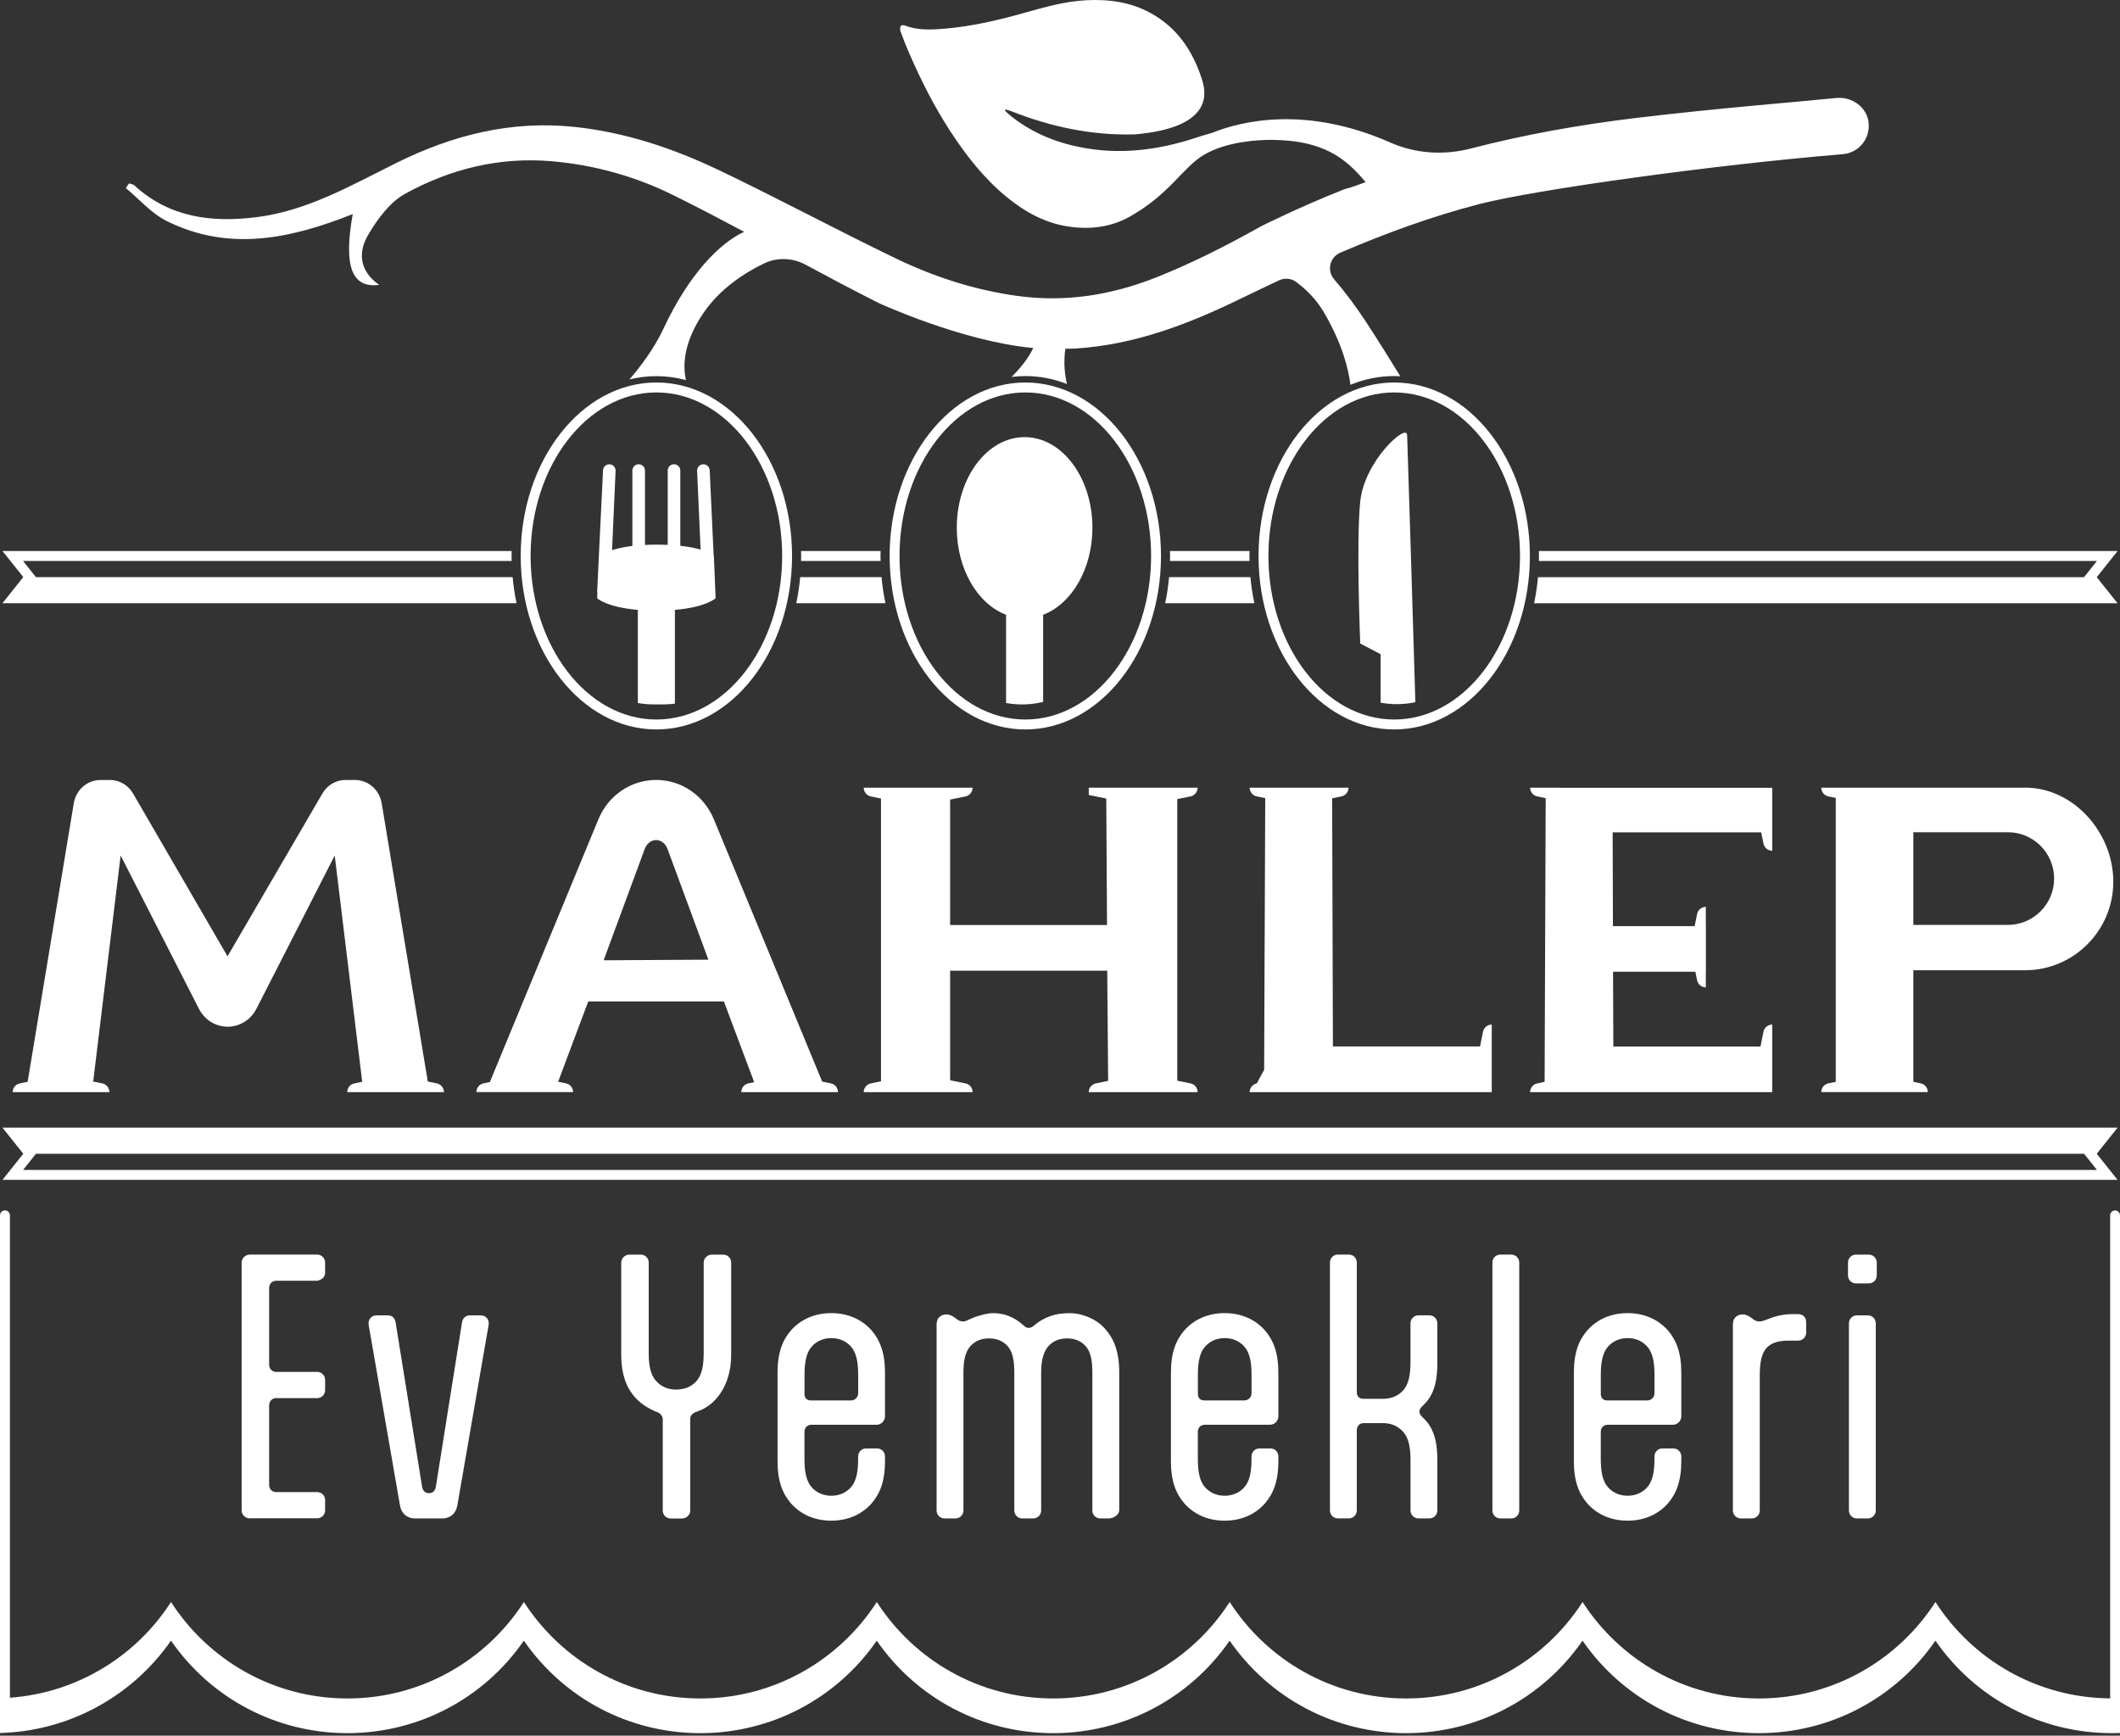 <svg width="193" height="158" viewBox="0 0 193 158" fill="none" xmlns="http://www.w3.org/2000/svg">
<rect x="0" y="0" width="193" height="158" fill="#333333" stroke="none"/>
<path d="M192.774 102.652H0.226L2.119 105.027L0.226 107.402H192.777L190.884 105.027L192.777 102.652H192.774ZM190.9 106.501H2.1L3.276 105.027H189.728L190.904 106.501H190.9Z" fill="white"/>
<path d="M74.849 98.456L65.091 74.83L64.976 74.555C64.076 72.393 62.019 70.998 59.732 70.998C57.446 70.998 55.389 72.393 54.488 74.555L44.596 98.499L44.02 98.617C43.64 98.695 43.368 99.026 43.368 99.413H44.216H52.172C52.172 99.026 51.901 98.692 51.521 98.617L50.81 98.472L53.551 91.165H65.903L68.658 98.512L68.137 98.62C67.757 98.699 67.486 99.029 67.486 99.416H68.691H76.29C76.29 99.029 76.018 98.695 75.638 98.62L74.839 98.456H74.849ZM54.953 87.414L58.697 77.273C58.881 76.785 59.287 76.471 59.732 76.471C60.178 76.471 60.584 76.785 60.767 77.273L64.488 87.359L54.953 87.414Z" fill="white"/>
<path d="M109.029 71.702H107.178H99.12V72.367L100.712 72.691L100.781 84.204H86.497V72.786L87.892 72.501C88.272 72.422 88.544 72.091 88.544 71.705H86.497H78.632C78.632 72.091 78.904 72.426 79.284 72.501L80.204 72.688V98.433L79.284 98.62C78.904 98.699 78.632 99.029 78.632 99.416H79.838H88.544C88.544 99.029 88.272 98.695 87.892 98.62L86.497 98.335V88.361H100.801L100.883 98.394L99.769 98.62C99.389 98.699 99.117 99.029 99.117 99.416H100.323H109.029C109.029 99.029 108.757 98.695 108.377 98.62L107.175 98.374V72.743L108.377 72.498C108.757 72.419 109.029 72.088 109.029 71.702Z" fill="white"/>
<path d="M184.356 71.702H165.807C165.807 72.088 166.079 72.422 166.458 72.498L167.123 72.632V98.482L166.458 98.617C166.079 98.695 165.807 99.026 165.807 99.413H167.012H175.502C175.502 99.026 175.23 98.692 174.85 98.617L174.185 98.482V88.322H184.356C188.788 88.322 192.391 84.706 192.391 80.257C192.391 75.809 188.788 71.698 184.356 71.698V71.702ZM182.784 84.195H174.185V75.757H182.784C185.113 75.757 187.003 77.647 187.003 79.976C187.003 82.305 185.113 84.195 182.784 84.195Z" fill="white"/>
<path d="M135.014 93.916L134.738 95.259H121.345L121.276 72.668L122.115 72.498C122.495 72.419 122.766 72.088 122.766 71.702H121.273H113.769C113.769 72.088 114.04 72.422 114.42 72.498L115.184 72.655L115.085 97.379L114.417 98.62C114.037 98.699 113.765 99.029 113.765 99.416H114.971H135.806V93.268C135.42 93.268 135.086 93.54 135.01 93.92L135.014 93.916Z" fill="white"/>
<path d="M141.931 71.702H139.301C139.301 72.088 139.573 72.422 139.953 72.498L140.716 72.655L140.618 98.482L139.95 98.62C139.57 98.699 139.298 99.029 139.298 99.416H140.503H161.339V93.268C160.952 93.268 160.618 93.54 160.543 93.92L160.268 95.263H146.874L146.848 88.456H154.342L154.5 89.229C154.578 89.609 154.909 89.881 155.295 89.881V88.459H155.302V84.306H155.295V82.553C154.909 82.553 154.575 82.825 154.5 83.205L154.274 84.309H146.838L146.812 75.77H160.333L160.543 76.792C160.621 77.172 160.952 77.444 161.339 77.444V71.715H141.925L141.931 71.702Z" fill="white"/>
<path d="M38.946 98.45L34.747 73.117C34.544 71.895 33.515 71.001 32.31 71.001H31.455C30.593 71.001 29.797 71.466 29.355 72.226L20.714 87.054L12.11 72.229C11.667 71.466 10.868 71.001 10.007 71.001H9.155C7.95 71.001 6.921 71.895 6.718 73.117L2.516 98.476L1.805 98.62C1.425 98.699 1.153 99.029 1.153 99.416H2.358H9.958C9.958 99.029 9.686 98.695 9.306 98.62L8.484 98.453L10.983 77.876L18.114 91.836C18.625 92.839 19.627 93.461 20.727 93.461C21.825 93.461 22.83 92.835 23.341 91.836L30.472 77.876L32.975 98.476L32.264 98.62C31.884 98.699 31.612 99.029 31.612 99.416H32.817H40.417C40.417 99.029 40.145 98.695 39.765 98.62L38.936 98.45H38.946Z" fill="white"/>
<path d="M192.774 50.162H140.097C140.097 50.313 140.107 50.463 140.107 50.614C140.107 50.765 140.1 50.915 140.097 51.066H190.9L189.724 52.54H140.015C139.94 53.352 139.822 54.145 139.658 54.915H192.777L190.884 52.54L192.777 50.165L192.774 50.162Z" fill="white"/>
<path d="M128.099 39.595C128.06 38.504 124.214 41.95 123.834 45.645C123.451 49.337 123.834 58.58 123.834 58.58L125.688 59.553V63.965C126.058 64.031 126.438 64.076 126.821 64.093C127.513 64.122 128.191 64.06 128.852 63.922C128.669 57.787 128.204 42.438 128.102 39.598L128.099 39.595Z" fill="white"/>
<path d="M106.513 50.162C106.513 50.313 106.523 50.463 106.523 50.614C106.523 50.765 106.517 50.915 106.513 51.066H113.755C113.755 50.915 113.746 50.765 113.746 50.614C113.746 50.463 113.752 50.313 113.755 50.162H106.513Z" fill="white"/>
<path d="M106.071 54.911H114.194C114.031 54.142 113.909 53.346 113.837 52.537H106.431C106.356 53.349 106.238 54.142 106.074 54.911H106.071Z" fill="white"/>
<path d="M93.277 39.792C89.867 39.792 87.103 43.483 87.103 48.036C87.103 51.809 89.002 54.98 91.59 55.963V63.995C91.95 64.063 92.33 64.103 92.71 64.119C93.48 64.152 94.233 64.073 94.964 63.9V55.963C97.551 54.98 99.451 51.809 99.451 48.036C99.451 43.483 96.687 39.792 93.277 39.792Z" fill="white"/>
<path d="M192.555 110.186C192.306 110.186 192.103 110.389 192.103 110.638V154.605C185.424 154.549 179.567 151.068 176.2 145.83C172.803 151.11 166.881 154.612 160.137 154.612C153.392 154.612 147.47 151.11 144.074 145.83C140.677 151.11 134.755 154.612 128.01 154.612C121.266 154.612 115.344 151.11 111.947 145.83C108.551 151.11 102.629 154.612 95.884 154.612C89.14 154.612 83.218 151.11 79.821 145.83C76.424 151.11 70.502 154.612 63.758 154.612C57.014 154.612 51.092 151.11 47.695 145.83C44.298 151.11 38.376 154.612 31.632 154.612C24.887 154.612 18.965 151.11 15.569 145.83C12.411 150.74 7.062 154.097 0.904 154.543V110.635C0.904 110.386 0.701 110.183 0.452 110.183C0.203 110.183 0 110.386 0 110.635V157.759L0.472 157.736C6.525 157.438 12.116 154.32 15.565 149.348C19.227 154.635 25.182 157.769 31.628 157.769C38.075 157.769 44.033 154.635 47.691 149.351C51.353 154.638 57.305 157.769 63.755 157.769C70.204 157.769 76.159 154.635 79.818 149.351C83.48 154.638 89.431 157.769 95.881 157.769C102.33 157.769 108.285 154.635 111.944 149.351C115.606 154.638 121.561 157.769 128.007 157.769C134.453 157.769 140.412 154.635 144.07 149.351C147.732 154.638 153.687 157.769 160.133 157.769C166.58 157.769 172.538 154.635 176.197 149.351C179.859 154.638 185.814 157.769 192.26 157.769C192.322 157.769 192.384 157.769 192.446 157.766L193 157.756V110.638C193 110.389 192.797 110.186 192.548 110.186H192.555Z" fill="white"/>
<path d="M72.487 54.911H80.611C80.447 54.142 80.326 53.346 80.253 52.537H72.847C72.772 53.349 72.654 54.142 72.49 54.911H72.487Z" fill="white"/>
<path d="M72.926 50.162C72.926 50.313 72.936 50.463 72.936 50.614C72.936 50.765 72.929 50.915 72.926 51.066H80.168C80.168 50.915 80.158 50.765 80.158 50.614C80.158 50.463 80.165 50.313 80.168 50.162H72.926Z" fill="white"/>
<path d="M47.027 54.911C46.863 54.142 46.742 53.346 46.67 52.537H3.272L2.096 51.063H46.581C46.581 50.912 46.571 50.761 46.571 50.611C46.571 50.46 46.578 50.309 46.581 50.159H0.226L2.119 52.533L0.226 54.908H47.027V54.911Z" fill="white"/>
<path d="M61.442 55.517C64.311 55.275 65.147 54.456 65.147 54.456L64.99 50.588C64.99 50.588 64.983 50.581 64.97 50.568L64.609 42.808C64.593 42.504 64.344 42.265 64.036 42.265C63.709 42.265 63.45 42.536 63.463 42.861L63.781 50.028C63.332 49.897 62.729 49.769 61.933 49.684V42.835C61.933 42.52 61.678 42.261 61.36 42.261C61.042 42.261 60.787 42.517 60.787 42.835V49.602C60.463 49.589 60.125 49.579 59.752 49.579C59.379 49.579 59.041 49.589 58.717 49.605V42.835C58.717 42.52 58.461 42.261 58.144 42.261C57.826 42.261 57.57 42.517 57.57 42.835V49.697C56.775 49.792 56.172 49.933 55.72 50.08L56.041 42.861C56.054 42.536 55.795 42.265 55.468 42.265C55.163 42.265 54.911 42.504 54.898 42.808L54.514 50.706V50.755L54.364 53.889L54.387 53.912L54.364 54.456C54.364 54.456 55.202 55.272 58.068 55.517V63.995C58.537 64.076 59.012 64.122 59.496 64.122C60.161 64.122 60.823 64.142 61.442 64.053V55.521V55.517Z" fill="white"/>
<path d="M22.755 138.224C22.349 138.224 21.998 137.903 21.998 137.497V114.932C21.998 114.523 22.349 114.205 22.755 114.205H28.87C29.277 114.205 29.598 114.526 29.598 114.932V115.862C29.598 116.268 29.277 116.504 28.87 116.589H25.143C24.763 116.589 24.501 116.881 24.501 117.258V124.215C24.501 124.595 24.763 124.883 25.143 124.883H28.87C29.277 124.883 29.598 125.204 29.598 125.61V126.544C29.598 126.95 29.277 127.271 28.87 127.271H25.143C24.763 127.271 24.501 127.562 24.501 127.939V135.158C24.501 135.538 24.763 135.827 25.143 135.827H28.87C29.277 135.827 29.598 136.148 29.598 136.554V137.484C29.598 137.89 29.277 138.211 28.87 138.211H22.755V138.224Z" fill="white"/>
<path d="M37.776 138.224C37.049 138.224 36.525 137.759 36.407 137.002L33.669 121.221C33.61 120.9 33.551 120.609 33.551 120.435C33.551 120.143 33.784 119.737 34.278 119.737H35.297C35.733 119.737 35.965 119.999 36.024 120.435L38.412 135.253C38.471 135.689 38.674 135.922 39.054 135.922C39.434 135.922 39.637 135.689 39.693 135.253L42.051 120.435C42.11 119.999 42.372 119.737 42.808 119.737H43.767C44.262 119.737 44.495 120.143 44.495 120.435C44.495 120.609 44.436 120.9 44.377 121.221L41.642 137.002C41.524 137.759 41 138.224 40.272 138.224H37.77H37.776Z" fill="white"/>
<path d="M60.342 129.23C60.342 128.968 60.194 128.735 59.932 128.588L59.582 128.444C57.6 127.569 56.555 125.967 56.555 123.321V114.935C56.555 114.526 56.906 114.208 57.312 114.208H58.33C58.737 114.208 59.058 114.529 59.058 114.935V123.147C59.058 124.339 59.231 125.214 59.785 125.767C60.25 126.262 60.862 126.495 61.56 126.495C62.258 126.495 62.9 126.262 63.365 125.767C63.889 125.214 64.063 124.339 64.063 123.147V114.935C64.063 114.526 64.413 114.208 64.819 114.208H65.838C66.247 114.208 66.565 114.529 66.565 114.935V123.321C66.565 126.174 65.081 127.919 63.594 128.444L63.273 128.561C63.041 128.679 62.838 128.853 62.838 129.174V137.5C62.838 137.907 62.487 138.228 62.081 138.228H61.062C60.653 138.228 60.335 137.907 60.335 137.5V129.233L60.342 129.23Z" fill="white"/>
<path d="M73.879 129.695C73.499 129.695 73.237 129.957 73.237 130.337V132.81C73.237 134.005 73.411 134.877 73.935 135.43C74.4 135.925 75.013 136.157 75.681 136.157C76.349 136.157 76.962 135.925 77.427 135.43C77.951 134.877 78.124 134.005 78.124 132.81V132.577C78.124 132.171 78.445 131.85 78.852 131.85H79.841C80.247 131.85 80.568 132.171 80.568 132.577V133.013C80.568 134.847 80.103 135.984 79.346 136.855C78.501 137.815 77.25 138.427 75.678 138.427C74.105 138.427 72.854 137.815 72.009 136.855C71.252 135.981 70.787 134.847 70.787 133.013V124.949C70.787 123.114 71.252 121.978 72.009 121.106C72.854 120.147 74.105 119.534 75.678 119.534C77.25 119.534 78.501 120.147 79.346 121.106C80.103 121.981 80.568 123.114 80.568 124.949V128.938C80.568 129.344 80.217 129.695 79.811 129.695H73.873H73.879ZM73.237 126.842C73.237 127.277 73.44 127.484 73.879 127.484H77.46C77.839 127.484 78.128 127.192 78.128 126.816V125.155C78.128 123.963 77.954 123.088 77.43 122.535C76.965 122.04 76.352 121.807 75.684 121.807C75.016 121.807 74.403 122.04 73.938 122.535C73.414 123.088 73.241 123.963 73.241 125.155V126.842H73.237Z" fill="white"/>
<path d="M101.888 137.497C101.888 137.903 101.335 138.224 100.929 138.224H100.172C99.766 138.224 99.445 137.903 99.445 137.497V124.949C99.445 123.841 99.301 123.026 98.803 122.502C98.367 122.037 97.784 121.834 97.142 121.834C96.5 121.834 95.92 122.037 95.481 122.502C94.987 123.026 94.784 123.841 94.784 124.949V137.497C94.784 137.903 94.463 138.224 94.056 138.224H93.067C92.661 138.224 92.34 137.903 92.34 137.497V124.949C92.34 123.841 92.193 123.026 91.698 122.502C91.263 122.037 90.679 121.834 90.037 121.834C89.395 121.834 88.816 122.037 88.377 122.502C87.882 123.026 87.709 123.841 87.709 124.949V137.497C87.709 137.903 87.388 138.224 86.981 138.224H85.992C85.586 138.224 85.265 137.903 85.265 137.497V120.612C85.265 120.206 85.383 119.999 85.556 119.855C85.73 119.708 85.936 119.652 86.169 119.652C86.461 119.652 86.723 119.799 86.955 119.973L87.073 120.061C87.306 120.235 87.453 120.294 87.715 120.294C87.948 120.294 88.269 120.061 88.852 119.858C89.317 119.711 89.87 119.537 90.453 119.537C91.299 119.537 92.258 119.799 93.248 120.703C93.365 120.821 93.48 120.877 93.654 120.877C93.798 120.877 93.945 120.818 94.089 120.703C95.137 119.803 96.186 119.537 97.407 119.537C98.426 119.537 99.736 120.003 100.552 120.907C101.309 121.722 101.892 122.885 101.892 124.896V137.504L101.888 137.497Z" fill="white"/>
<path d="M109.691 129.695C109.311 129.695 109.049 129.957 109.049 130.337V132.81C109.049 134.005 109.222 134.877 109.746 135.43C110.211 135.925 110.824 136.157 111.492 136.157C112.16 136.157 112.773 135.925 113.238 135.43C113.762 134.877 113.936 134.005 113.936 132.81V132.577C113.936 132.171 114.257 131.85 114.663 131.85H115.652C116.058 131.85 116.379 132.171 116.379 132.577V133.013C116.379 134.847 115.914 135.984 115.157 136.855C114.312 137.815 113.061 138.427 111.489 138.427C109.917 138.427 108.665 137.815 107.82 136.855C107.064 135.981 106.598 134.847 106.598 133.013V124.949C106.598 123.114 107.064 121.978 107.82 121.106C108.665 120.147 109.917 119.534 111.489 119.534C113.061 119.534 114.312 120.147 115.157 121.106C115.914 121.981 116.379 123.114 116.379 124.949V128.938C116.379 129.344 116.029 129.695 115.623 129.695H109.684H109.691ZM109.049 126.842C109.049 127.277 109.252 127.484 109.691 127.484H113.271C113.647 127.484 113.939 127.192 113.939 126.816V125.155C113.939 123.963 113.765 123.088 113.241 122.535C112.776 122.04 112.164 121.807 111.495 121.807C110.827 121.807 110.215 122.04 109.749 122.535C109.225 123.088 109.052 123.963 109.052 125.155V126.842H109.049Z" fill="white"/>
<path d="M130.854 123.989C130.854 125.329 130.706 126.783 129.688 127.802L129.455 128.034C129.281 128.208 129.222 128.355 129.222 128.499C129.222 128.643 129.281 128.791 129.455 128.964L129.688 129.197C130.706 130.216 130.854 131.67 130.854 133.01V137.494C130.854 137.9 130.533 138.221 130.126 138.221H129.137C128.731 138.221 128.41 137.9 128.41 137.494V132.924C128.41 131.732 128.237 130.858 127.712 130.304C127.247 129.809 126.635 129.547 125.937 129.547H124.132C123.752 129.547 123.52 129.839 123.52 130.216V137.494C123.52 137.9 123.199 138.221 122.793 138.221H121.803C121.397 138.221 121.076 137.9 121.076 137.494V114.929C121.076 114.519 121.397 114.202 121.803 114.202H122.793C123.199 114.202 123.52 114.523 123.52 114.929V126.691C123.52 127.127 123.723 127.333 124.158 127.333H125.934C126.602 127.333 127.244 127.101 127.709 126.606C128.233 126.052 128.407 125.178 128.407 123.986V120.461C128.407 120.055 128.728 119.734 129.134 119.734H130.123C130.529 119.734 130.85 120.055 130.85 120.461V123.986L130.854 123.989Z" fill="white"/>
<path d="M138.309 137.497C138.309 137.903 137.988 138.224 137.582 138.224H136.592C136.186 138.224 135.865 137.903 135.865 137.497V114.932C135.865 114.523 136.186 114.205 136.592 114.205H137.582C137.988 114.205 138.309 114.526 138.309 114.932V137.497Z" fill="white"/>
<path d="M146.373 129.695C145.993 129.695 145.731 129.957 145.731 130.337V132.81C145.731 134.005 145.905 134.877 146.429 135.43C146.894 135.925 147.506 136.157 148.175 136.157C148.843 136.157 149.455 135.925 149.92 135.43C150.445 134.877 150.618 134.005 150.618 132.81V132.577C150.618 132.171 150.939 131.85 151.345 131.85H152.335C152.741 131.85 153.062 132.171 153.062 132.577V133.013C153.062 134.847 152.597 135.984 151.84 136.855C150.995 137.815 149.744 138.427 148.171 138.427C146.599 138.427 145.348 137.815 144.503 136.855C143.746 135.981 143.281 134.847 143.281 133.013V124.949C143.281 123.114 143.746 121.978 144.503 121.106C145.348 120.147 146.599 119.534 148.171 119.534C149.744 119.534 150.995 120.147 151.84 121.106C152.597 121.981 153.062 123.114 153.062 124.949V128.938C153.062 129.344 152.711 129.695 152.305 129.695H146.367H146.373ZM145.731 126.842C145.731 127.277 145.934 127.484 146.373 127.484H149.953C150.33 127.484 150.621 127.192 150.621 126.816V125.155C150.621 123.963 150.448 123.088 149.924 122.535C149.459 122.04 148.846 121.807 148.178 121.807C147.51 121.807 146.897 122.04 146.432 122.535C145.908 123.088 145.734 123.963 145.734 125.155V126.842H145.731Z" fill="white"/>
<path d="M160.202 137.497C160.202 137.903 159.881 138.224 159.475 138.224H158.486C158.08 138.224 157.759 137.903 157.759 137.497V120.612C157.759 120.206 157.877 119.999 158.05 119.855C158.224 119.708 158.427 119.652 158.663 119.652C158.954 119.652 159.216 119.799 159.449 119.973L159.567 120.062C159.799 120.235 159.943 120.294 160.209 120.294C160.441 120.294 160.821 120.12 161.401 119.914C161.925 119.741 162.538 119.623 163.147 119.623H163.671C164.107 119.623 164.428 119.885 164.428 120.35V121.309C164.428 121.716 164.107 122.037 163.7 122.037H162.855C161.866 122.037 161.254 122.24 160.818 122.705C160.353 123.229 160.205 124.074 160.205 125.207V137.494L160.202 137.497Z" fill="white"/>
<path d="M168.237 114.935C168.237 114.526 168.558 114.208 168.964 114.208H170.13C170.537 114.208 170.858 114.529 170.858 114.935V116.101C170.858 116.508 170.537 116.829 170.13 116.829H168.964C168.558 116.829 168.237 116.508 168.237 116.101V114.935ZM168.322 120.464C168.322 120.058 168.643 119.737 169.05 119.737H170.039C170.445 119.737 170.766 120.058 170.766 120.464V137.497C170.766 137.903 170.445 138.224 170.039 138.224H169.05C168.643 138.224 168.322 137.903 168.322 137.497V120.464Z" fill="white"/>
<path d="M126.926 66.402C120.113 66.402 114.574 59.317 114.574 50.611C114.574 41.904 120.117 34.819 126.926 34.819C133.736 34.819 139.278 41.904 139.278 50.611C139.278 59.317 133.736 66.402 126.926 66.402ZM126.926 35.724C120.611 35.724 115.475 42.402 115.475 50.611C115.475 58.819 120.611 65.498 126.926 65.498C133.242 65.498 138.378 58.819 138.378 50.611C138.378 42.402 133.242 35.724 126.926 35.724Z" fill="white"/>
<path d="M93.342 66.402C86.529 66.402 80.99 59.317 80.99 50.611C80.99 41.904 86.533 34.819 93.342 34.819C100.152 34.819 105.694 41.904 105.694 50.611C105.694 59.317 100.152 66.402 93.342 66.402ZM93.342 35.724C87.027 35.724 81.891 42.402 81.891 50.611C81.891 58.819 87.027 65.498 93.342 65.498C99.658 65.498 104.794 58.819 104.794 50.611C104.794 42.402 99.658 35.724 93.342 35.724Z" fill="white"/>
<path d="M59.755 66.402C52.942 66.402 47.403 59.317 47.403 50.611C47.403 41.904 52.946 34.819 59.755 34.819C66.565 34.819 72.107 41.904 72.107 50.611C72.107 59.317 66.565 66.402 59.755 66.402ZM59.755 35.724C53.44 35.724 48.304 42.402 48.304 50.611C48.304 58.819 53.44 65.498 59.755 65.498C66.07 65.498 71.207 58.819 71.207 50.611C71.207 42.402 66.07 35.724 59.755 35.724Z" fill="white"/>
<path d="M170.117 11.141C169.94 9.736 168.584 8.782 167.176 8.92C162.875 9.349 156.252 9.86 148.967 10.735C143.844 11.35 138.816 12.245 133.874 13.525C131.446 14.154 128.875 13.99 126.579 12.978C118.905 9.595 113.077 10.997 110.329 12.1C109.805 12.238 109.284 12.408 108.767 12.575C105.377 13.676 101.918 14.108 98.367 13.404C95.979 12.932 93.785 12.012 91.882 10.44C91.744 10.325 91.623 10.194 91.495 10.07C91.511 10.034 91.525 9.998 91.541 9.958C91.721 10.014 91.908 10.06 92.081 10.129C95.704 11.56 99.438 12.346 103.329 12.232C110.709 11.586 109.749 8.235 109.402 7.161C108.574 4.609 107.152 2.506 104.754 1.19C102.91 0.178 100.915 -0.088 98.855 0.024C96.949 0.125 95.134 0.643 93.313 1.154C90.945 1.819 88.554 2.389 86.09 2.601C84.836 2.71 83.575 2.791 82.353 2.313C82.251 2.274 82.022 2.3 81.999 2.356C81.944 2.497 81.921 2.69 81.973 2.831C82.225 3.519 82.491 4.203 82.782 4.871C83.856 7.335 85.065 9.732 86.539 11.986C87.987 14.197 89.602 16.264 91.659 17.944C93.359 19.336 95.232 20.355 97.433 20.646C99.32 20.898 101.164 20.659 102.805 19.745C106.526 17.675 107.669 15.209 109.654 14.066C111.761 12.854 114.597 12.726 115.799 12.733C120.447 12.769 122.498 14.38 124.319 16.581C123.683 16.824 123.048 17.053 122.403 17.22C118.269 18.855 114.826 20.587 114.826 20.587C111.702 22.34 108.547 23.945 105.275 25.245C101.223 26.853 97.017 27.548 92.596 26.935C88.711 26.398 85.059 25.209 81.57 23.532C76.172 20.934 70.895 18.091 65.494 15.51C61.314 13.512 56.938 12.038 52.281 11.55C46.519 10.947 41.186 12.297 36.05 14.849C31.969 16.876 27.976 19.195 23.328 19.772C19.253 20.279 15.424 19.801 12.237 16.879C12.119 16.771 11.91 16.755 11.746 16.696C11.648 16.837 11.549 16.978 11.451 17.119C12.686 18.137 13.787 19.428 15.182 20.122C20.849 22.946 26.492 21.724 32.113 19.487C31.265 24.194 31.998 26.261 34.524 25.933C32.703 24.678 32.595 22.949 33.499 21.41C34.344 19.965 35.48 18.409 36.892 17.633C41 15.376 45.461 14.266 50.23 14.678C54.138 15.016 57.865 16.064 61.334 17.784C63.489 18.851 65.622 19.968 67.748 21.102C65.546 22.107 62.729 24.927 60.397 29.929C59.539 31.767 58.232 33.463 57.308 34.538C58.101 34.344 58.917 34.24 59.752 34.24C60.676 34.24 61.576 34.364 62.448 34.6C62.169 33.378 62.153 31.22 64.089 28.422C65.546 26.316 67.662 24.904 69.533 23.991C70.738 23.404 72.156 23.46 73.335 24.092C74.43 24.682 75.527 25.268 76.627 25.851C77.741 26.441 78.868 27.004 79.988 27.581C79.988 27.581 87.483 31.043 93.932 31.665C93.978 31.668 94.024 31.668 94.066 31.672C93.637 32.625 92.828 33.575 92.091 34.312C92.504 34.263 92.92 34.233 93.339 34.233C94.659 34.233 95.933 34.485 97.132 34.954C96.955 34.2 96.795 33.044 96.988 31.747C97.286 31.74 97.581 31.747 97.879 31.727C103.218 31.4 108.099 29.546 112.828 27.246C114.031 26.663 115.233 26.087 116.438 25.52C116.942 25.284 117.542 25.33 117.991 25.661C118.931 26.352 119.828 27.25 120.516 28.416C122.246 31.357 122.779 33.699 122.94 35.029C124.194 34.515 125.531 34.233 126.92 34.233C127.106 34.233 127.293 34.24 127.48 34.249C126.694 32.969 125.508 31.059 124.401 29.366C123.457 27.924 122.458 26.578 121.459 25.428C120.772 24.636 121.053 23.414 122.02 23.001C126.127 21.246 130.316 19.703 134.679 18.576C139.727 17.276 155.82 15.022 167.765 14.036C169.216 13.915 170.297 12.615 170.107 11.124L170.117 11.141Z" fill="white"/>
</svg>
